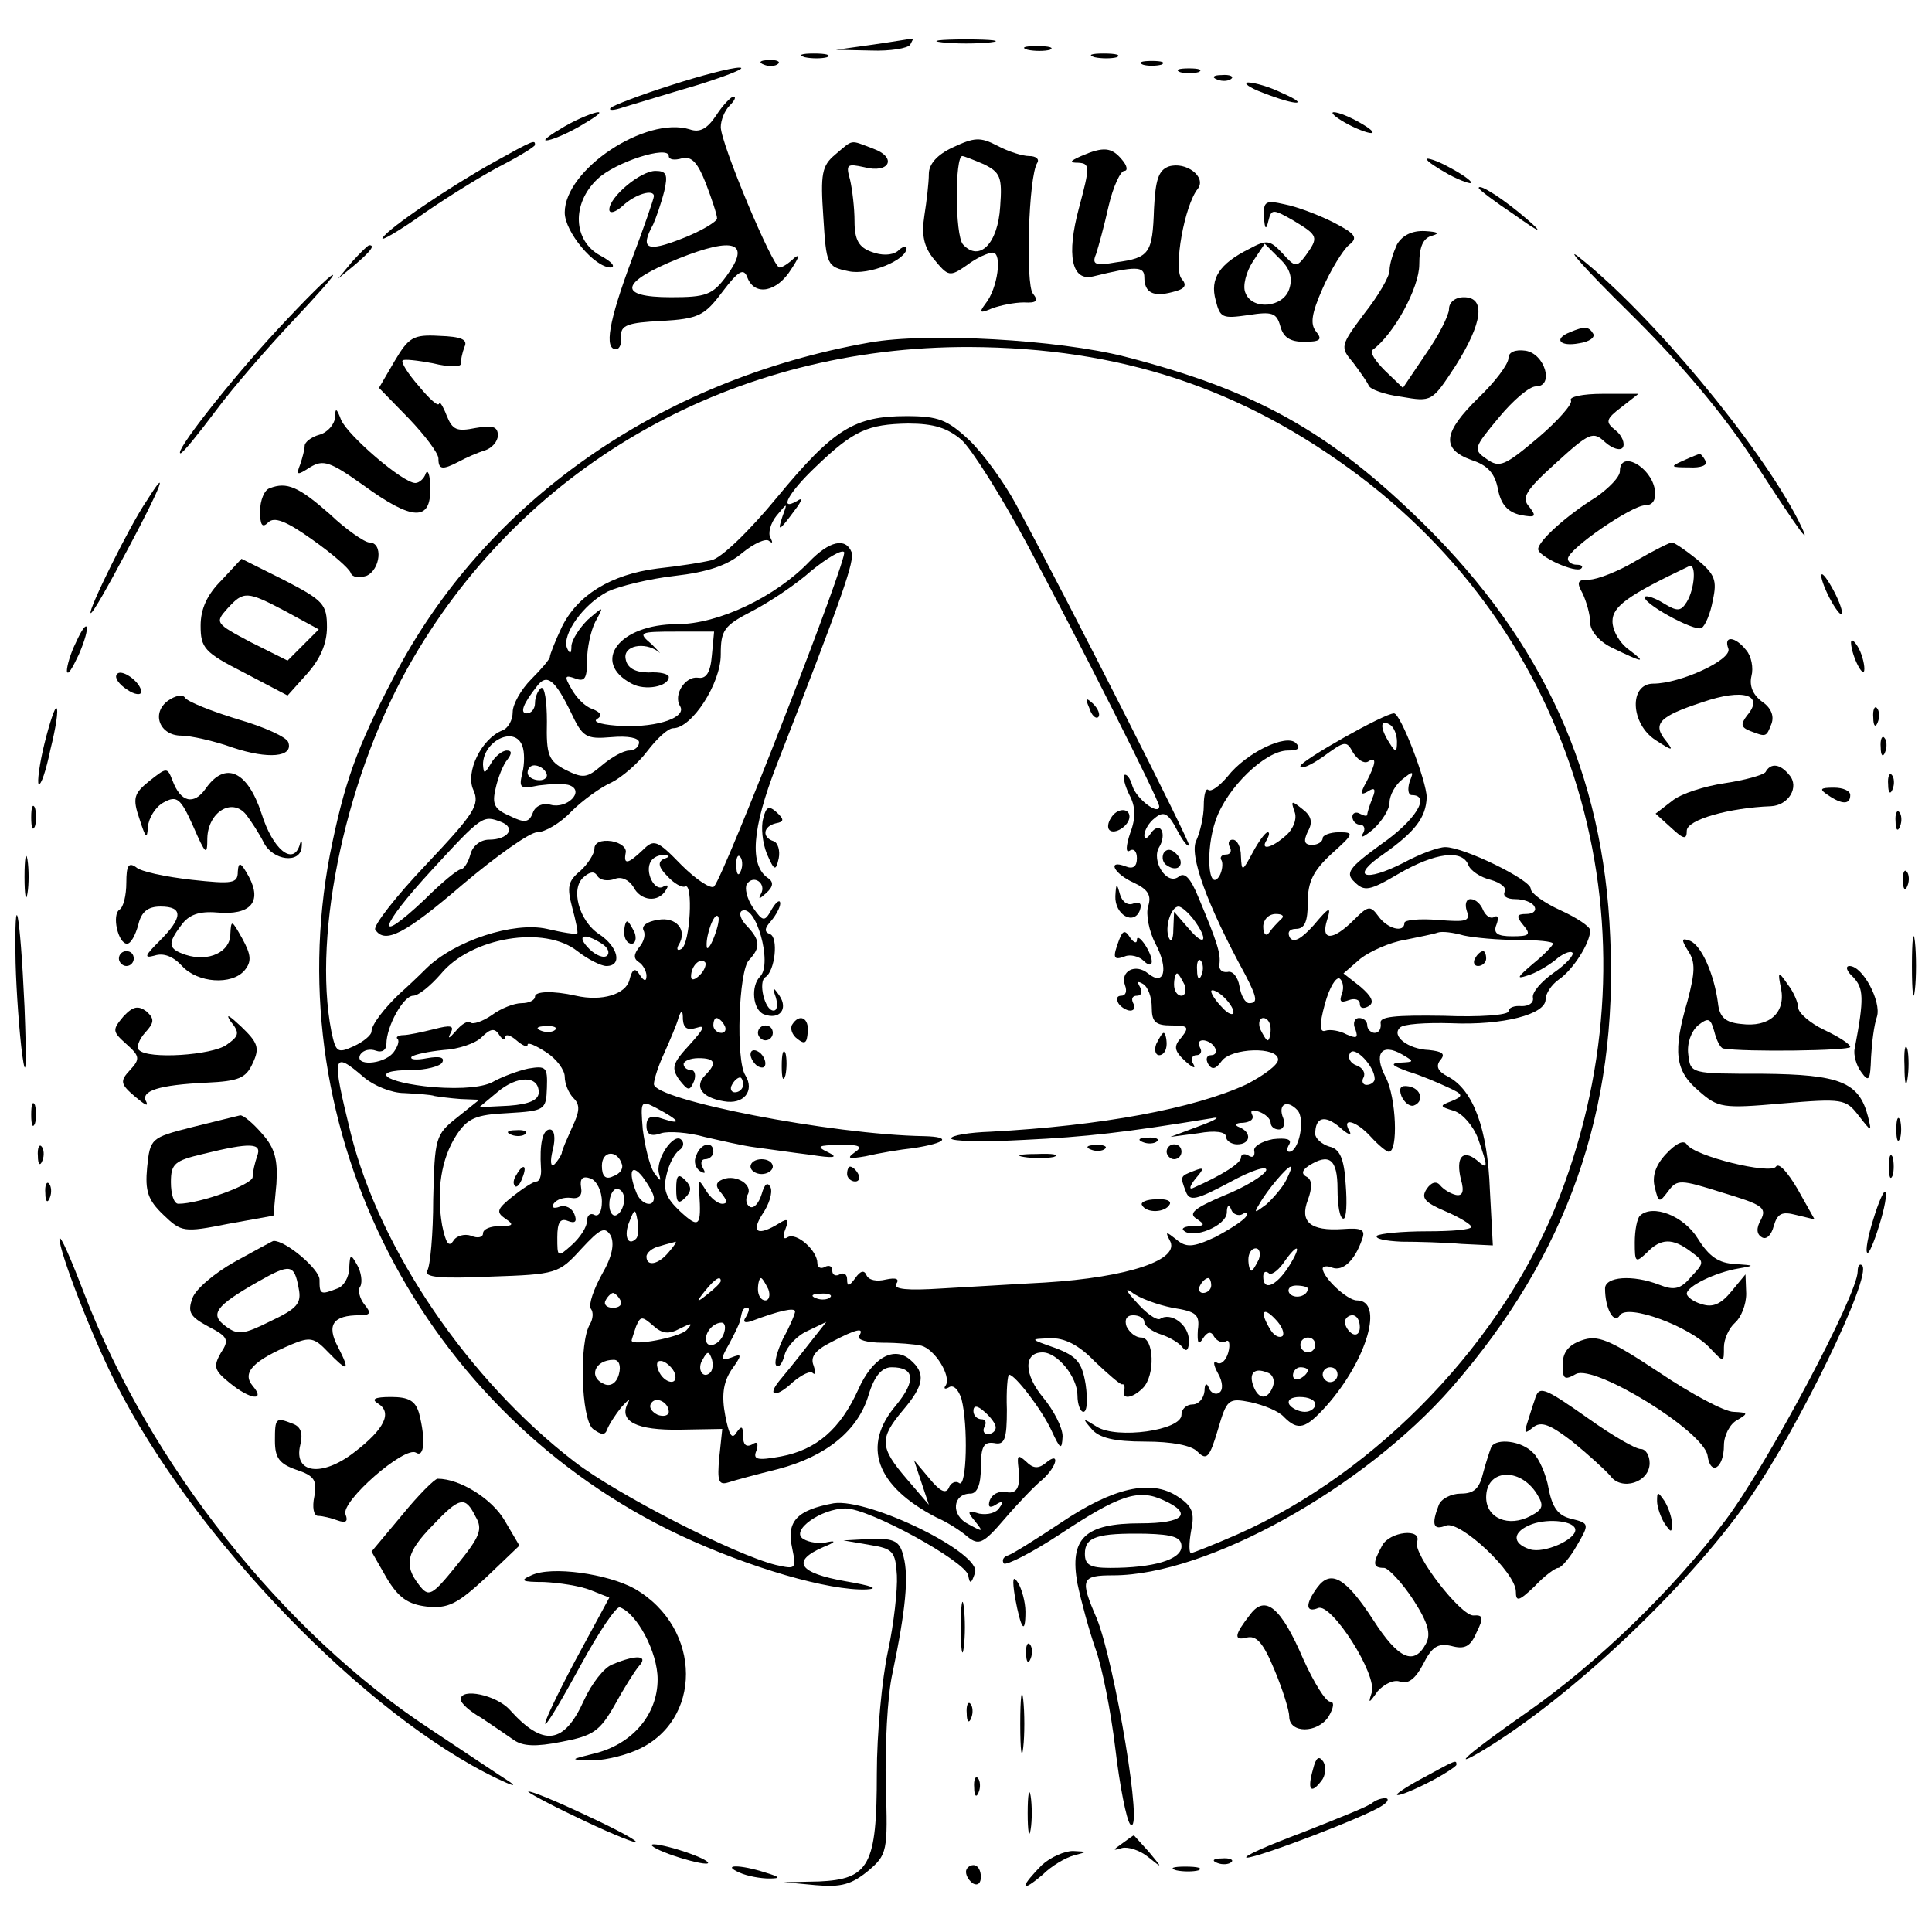 <?xml version="1.0" standalone="no"?>
<!DOCTYPE svg PUBLIC "-//W3C//DTD SVG 20010904//EN"
 "http://www.w3.org/TR/2001/REC-SVG-20010904/DTD/svg10.dtd">
<svg version="1.0" xmlns="http://www.w3.org/2000/svg"
 width="260pt" height="260pt" viewBox="0 0 260 260"
 preserveAspectRatio="xMidYMid meet">
<g transform="translate(0,260) scale(0.1,-0.1)"
fill="#000000" stroke="none">
<path d="M1175 2540 l-50 -7 47 -1 c26 -1 50 3 53 8 3 6 5 9 3 8 -2 0 -25 -4
-53 -8z"/>
<path d="M1268 2543 c17 -2 47 -2 65 0 17 2 3 4 -33 4 -36 0 -50 -2 -32 -4z"/>
<path d="M1383 2533 c9 -2 23 -2 30 0 6 3 -1 5 -18 5 -16 0 -22 -2 -12 -5z"/>
<path d="M1083 2523 c9 -2 23 -2 30 0 6 3 -1 5 -18 5 -16 0 -22 -2 -12 -5z"/>
<path d="M1473 2523 c9 -2 23 -2 30 0 6 3 -1 5 -18 5 -16 0 -22 -2 -12 -5z"/>
<path d="M1028 2513 c7 -3 16 -2 19 1 4 3 -2 6 -13 5 -11 0 -14 -3 -6 -6z"/>
<path d="M1538 2513 c6 -2 18 -2 25 0 6 3 1 5 -13 5 -14 0 -19 -2 -12 -5z"/>
<path d="M902 2485 c-41 -13 -77 -27 -80 -30 -4 -4 4 -4 18 1 14 4 59 18 100
30 41 13 66 23 55 23 -11 0 -53 -11 -93 -24z"/>
<path d="M1588 2503 c6 -2 18 -2 25 0 6 3 1 5 -13 5 -14 0 -19 -2 -12 -5z"/>
<path d="M1638 2493 c7 -3 16 -2 19 1 4 3 -2 6 -13 5 -11 0 -14 -3 -6 -6z"/>
<path d="M1700 2475 c46 -18 64 -17 25 0 -16 8 -37 14 -45 14 -8 0 1 -7 20
-14z"/>
<path d="M964 2445 c-12 -18 -22 -24 -36 -19 -59 18 -168 -54 -168 -112 0 -26
40 -74 62 -74 7 1 1 8 -14 16 -37 20 -39 70 -4 103 24 23 96 46 96 31 0 -5 8
-6 18 -3 13 3 21 -6 32 -34 8 -21 15 -42 15 -47 0 -4 -21 -17 -47 -27 -48 -19
-57 -14 -39 19 4 9 11 29 15 45 5 22 3 27 -12 27 -20 0 -62 -35 -62 -52 0 -6
8 -4 18 5 17 16 42 23 42 13 0 -3 -13 -41 -30 -86 -31 -83 -37 -120 -21 -120
5 0 8 8 7 18 -1 14 9 18 54 20 50 3 58 7 82 39 22 29 29 33 34 19 10 -25 40
-19 59 12 10 15 12 21 4 15 -7 -7 -16 -13 -20 -13 -9 0 -79 167 -79 189 0 9 5
22 12 29 7 7 9 12 5 12 -3 0 -14 -11 -23 -25z m14 -216 c-19 -26 -28 -29 -75
-29 -73 0 -69 20 10 52 75 30 98 22 65 -23z"/>
<path d="M760 2430 c-19 -11 -30 -19 -25 -19 6 0 26 8 45 19 19 11 31 19 25
19 -5 0 -26 -8 -45 -19z"/>
<path d="M1810 2435 c14 -8 30 -14 35 -14 6 0 -1 6 -15 14 -14 8 -29 14 -35
14 -5 0 1 -6 15 -14z"/>
<path d="M1283 2402 c-22 -10 -33 -23 -33 -36 0 -12 -3 -37 -6 -56 -4 -26 -1
-42 13 -59 19 -23 21 -24 44 -8 13 10 29 17 35 17 13 0 7 -48 -10 -69 -9 -12
-7 -13 9 -6 11 4 30 8 43 8 17 -1 20 2 12 12 -10 12 -6 158 6 176 3 5 -2 9
-11 9 -9 0 -28 6 -43 14 -23 12 -31 11 -59 -2z m41 -23 c22 -11 25 -17 22 -57
-3 -50 -28 -75 -50 -51 -11 12 -11 119 -1 119 2 0 15 -5 29 -11z"/>
<path d="M665 2382 c-61 -34 -142 -89 -150 -102 -4 -6 22 9 57 34 35 24 82 53
106 65 23 12 42 24 42 26 0 7 -1 7 -55 -23z"/>
<path d="M1124 2392 c-18 -15 -20 -26 -16 -84 4 -65 5 -67 34 -73 27 -6 78 15
78 31 0 4 -6 2 -12 -4 -8 -6 -22 -6 -35 -1 -17 6 -23 16 -23 41 0 18 -3 43 -6
56 -6 21 -4 22 19 17 34 -9 45 13 12 25 -32 12 -26 13 -51 -8z"/>
<path d="M1455 2390 c-16 -7 -16 -9 -4 -9 16 -1 16 -5 1 -61 -17 -63 -10 -99
19 -92 57 14 69 14 69 -1 0 -21 12 -27 38 -20 17 4 20 9 12 18 -11 14 4 99 22
121 12 16 -16 37 -39 30 -14 -5 -18 -18 -20 -57 -2 -60 -6 -66 -51 -72 -28 -5
-33 -3 -27 11 3 9 11 38 17 65 6 26 16 47 21 47 5 0 4 7 -3 15 -14 17 -25 18
-55 5z"/>
<path d="M1920 2386 c0 -3 14 -12 30 -21 17 -9 30 -13 30 -11 0 3 -13 12 -30
21 -16 9 -30 13 -30 11z"/>
<path d="M1990 2347 c0 -2 21 -18 48 -36 35 -25 40 -26 17 -6 -30 26 -65 49
-65 42z"/>
<path d="M1701 2308 c1 -17 3 -18 6 -5 4 16 6 16 34 0 33 -20 34 -22 16 -47
-12 -16 -14 -16 -31 3 -17 18 -21 19 -45 6 -40 -20 -53 -40 -45 -69 6 -24 9
-25 44 -20 32 5 38 3 43 -15 4 -15 13 -21 32 -21 22 0 25 3 16 14 -8 10 -6 24
9 58 11 25 27 51 35 58 13 10 10 15 -21 31 -20 10 -49 21 -65 24 -26 6 -29 4
-28 -17z m34 -97 c-8 -25 -50 -29 -59 -5 -4 9 1 28 10 42 l16 24 20 -20 c14
-13 18 -26 13 -41z"/>
<path d="M1880 2271 c-5 -11 -10 -26 -10 -35 0 -8 -15 -34 -34 -58 -32 -43
-33 -45 -15 -66 9 -12 19 -26 21 -31 2 -5 21 -12 44 -15 41 -7 41 -7 73 42 36
57 41 92 11 92 -12 0 -20 -7 -20 -16 0 -8 -14 -36 -31 -60 l-31 -46 -24 23
c-13 13 -21 25 -17 28 29 21 63 84 63 115 0 24 5 36 18 39 10 3 7 5 -10 6 -18
1 -31 -6 -38 -18z"/>
<path d="M2192 2180 c69 -68 128 -138 168 -200 65 -100 81 -122 60 -80 -53
103 -199 278 -294 353 -22 18 7 -15 66 -73z"/>
<path d="M474 2248 l-19 -23 23 19 c21 18 27 26 19 26 -2 0 -12 -10 -23 -22z"/>
<path d="M373 2156 c-63 -68 -140 -166 -130 -166 3 0 24 26 48 58 23 31 70 85
103 120 32 34 57 62 54 62 -4 0 -37 -33 -75 -74z"/>
<path d="M2113 2153 c-23 -9 -14 -20 12 -15 14 2 22 8 19 13 -6 10 -12 10 -31
2z"/>
<path d="M531 2114 l-21 -36 40 -41 c22 -23 40 -47 40 -54 0 -15 5 -16 28 -4
9 5 25 12 35 15 9 3 17 12 17 20 0 12 -7 14 -30 10 -25 -5 -31 -3 -39 17 -5
13 -10 20 -10 16 -1 -5 -13 6 -27 23 -15 17 -25 33 -22 35 2 2 20 0 41 -4 20
-5 37 -5 37 -1 0 5 2 15 5 23 5 10 -4 14 -34 15 -35 2 -41 -2 -60 -34z"/>
<path d="M1170 2139 c-283 -50 -518 -215 -640 -450 -51 -97 -67 -144 -86 -239
-71 -372 125 -753 471 -916 94 -44 201 -75 251 -73 18 1 7 5 -28 11 -63 11
-74 27 -30 46 15 6 18 9 7 7 -11 -3 -26 -1 -34 4 -18 11 24 41 57 41 32 0 161
-71 165 -90 2 -12 4 -12 9 3 11 26 -142 101 -190 94 -49 -9 -64 -24 -56 -60 6
-29 5 -29 -22 -23 -56 14 -214 95 -271 139 -142 109 -262 285 -301 442 -26
106 -25 112 18 75 13 -11 37 -21 54 -21 17 -1 36 -2 41 -4 6 -1 21 -3 35 -4
l25 -1 -30 -24 c-29 -23 -30 -27 -32 -110 0 -46 -4 -90 -8 -96 -5 -9 18 -11
85 -8 89 3 92 4 122 37 26 28 32 31 40 18 5 -11 2 -28 -12 -52 -11 -20 -18
-40 -15 -46 4 -5 3 -14 -1 -21 -15 -24 -12 -128 4 -141 11 -8 16 -9 19 -1 2 6
11 20 19 30 9 10 13 13 9 6 -13 -25 12 -37 70 -36 l57 1 -4 -38 c-3 -32 -1
-38 12 -34 9 3 39 11 67 18 65 17 108 52 122 100 8 26 18 37 31 37 31 0 33
-18 6 -51 -47 -55 -27 -109 54 -151 14 -6 33 -18 42 -26 15 -12 21 -10 50 24
18 21 41 45 51 53 20 18 24 39 4 22 -10 -8 -17 -7 -26 2 -10 9 -12 9 -11 -3 4
-30 0 -41 -16 -38 -10 2 -19 -3 -22 -11 -3 -9 0 -11 8 -6 9 6 11 4 5 -4 -4 -7
-16 -10 -27 -8 -16 5 -17 3 -6 -10 12 -15 11 -15 -9 -4 -24 12 -21 41 3 41 9
0 14 12 14 35 0 29 4 35 18 33 14 -3 17 5 17 45 -1 26 1 47 3 47 8 0 44 -47
57 -75 12 -26 14 -27 15 -8 0 12 -12 35 -26 52 -26 31 -27 61 -1 61 20 0 47
-33 47 -58 0 -12 4 -22 8 -22 5 0 6 16 3 37 -5 30 -12 38 -41 49 -34 12 -35
12 -7 13 19 1 39 -9 60 -31 18 -17 34 -31 37 -31 3 1 4 -3 3 -8 -4 -13 11 -11
25 3 17 17 15 68 -2 68 -8 0 -16 7 -20 15 -3 9 0 15 9 15 8 0 15 -4 15 -9 0
-5 10 -13 23 -17 12 -4 25 -12 29 -18 5 -6 8 -2 8 10 0 21 -24 39 -39 29 -5
-2 -19 8 -32 23 -13 14 -16 20 -6 13 10 -8 35 -17 55 -21 32 -5 37 -9 34 -30
-1 -18 1 -21 7 -11 6 9 11 10 15 2 4 -6 11 -9 16 -6 4 3 6 -4 3 -15 -3 -11
-10 -17 -15 -14 -6 4 -5 -3 1 -14 7 -12 7 -23 2 -26 -5 -4 -12 0 -14 6 -3 8
-6 6 -6 -4 -1 -10 -8 -18 -16 -18 -8 0 -15 -6 -15 -14 0 -21 -87 -33 -114 -16
-19 12 -20 12 -7 -3 10 -12 30 -17 72 -17 36 0 63 -5 71 -14 12 -12 16 -7 27
30 12 41 14 43 44 37 18 -4 38 -12 45 -20 19 -19 29 -16 57 15 55 62 78 142
41 142 -13 0 -46 31 -46 43 0 3 6 4 13 1 14 -5 30 9 40 38 5 13 0 16 -26 14
-44 -3 -58 10 -47 39 6 16 6 27 -1 31 -8 4 -7 9 2 15 28 18 39 9 39 -31 0 -22
3 -40 8 -40 4 0 5 21 3 46 -2 35 -8 48 -22 51 -10 3 -19 11 -19 17 0 23 13 26
33 9 11 -10 17 -12 13 -5 -11 19 9 14 29 -8 10 -11 21 -20 24 -20 13 0 10 73
-4 100 -17 32 -6 47 22 31 17 -10 16 -10 -2 -11 -15 -1 -12 -4 10 -12 17 -5
40 -15 53 -21 22 -10 22 -12 5 -19 -16 -6 -16 -7 4 -13 12 -4 26 -21 32 -37
14 -40 14 -43 -2 -29 -19 15 -28 3 -21 -26 5 -17 2 -23 -7 -21 -8 2 -17 8 -21
13 -5 6 -12 4 -18 -5 -8 -12 -3 -18 25 -30 19 -8 35 -18 35 -21 0 -4 -27 -6
-60 -6 -33 0 -63 -3 -67 -6 -3 -4 11 -7 33 -8 21 0 58 -1 81 -3 l42 -2 -4 75
c-3 81 -22 134 -56 152 -14 7 -17 14 -11 22 8 9 3 12 -15 14 -28 1 -51 19 -39
30 4 5 35 7 69 6 70 -3 127 12 127 32 0 8 8 20 18 27 19 13 42 49 42 66 0 5
-18 17 -40 27 -22 10 -40 23 -40 29 0 12 -90 56 -115 56 -9 0 -34 -9 -56 -21
-53 -27 -72 -19 -28 11 44 31 58 50 59 77 0 21 -35 113 -44 113 -13 0 -126
-64 -126 -71 0 -5 14 1 31 13 29 21 31 22 40 5 6 -9 14 -15 20 -12 12 8 11 -2
-2 -27 -9 -16 -8 -19 2 -13 9 6 11 3 6 -9 -4 -10 -7 -20 -7 -22 0 -3 -4 -2
-10 1 -5 3 -10 1 -10 -4 0 -6 5 -11 11 -11 5 0 7 -6 3 -12 -4 -7 2 -4 14 6 12
11 22 27 22 36 0 10 8 24 17 31 15 12 16 12 10 -3 -3 -10 -2 -18 3 -18 26 0 5
-34 -41 -66 -44 -32 -49 -39 -36 -51 13 -13 20 -12 59 11 50 29 86 33 94 12 3
-8 17 -17 30 -20 14 -4 22 -11 19 -16 -3 -6 3 -10 14 -10 11 0 23 -4 26 -10 3
-5 -1 -10 -11 -10 -13 0 -14 -3 -4 -15 11 -13 8 -15 -15 -15 -20 0 -26 4 -21
16 3 8 2 13 -3 10 -5 -3 -11 1 -15 9 -3 8 -10 15 -17 15 -6 0 -8 -7 -5 -16 5
-14 -1 -15 -39 -12 -25 2 -45 0 -45 -4 0 -14 -23 -8 -35 9 -11 15 -14 14 -33
-5 -29 -29 -45 -28 -36 0 6 19 3 18 -18 -7 -17 -19 -27 -24 -32 -17 -4 7 -1
12 8 12 12 0 16 10 16 36 0 27 7 42 32 65 30 27 31 29 10 29 -12 0 -22 -4 -22
-8 0 -5 -7 -9 -14 -9 -11 0 -12 5 -6 18 7 12 5 21 -7 30 -15 12 -16 12 -11 -3
4 -9 -1 -23 -11 -32 -20 -18 -36 -21 -26 -6 3 6 4 10 1 10 -3 0 -12 -12 -20
-27 -14 -26 -15 -27 -16 -5 0 12 -5 22 -11 22 -5 0 -7 -4 -4 -10 3 -5 1 -10
-5 -10 -6 0 -9 -4 -6 -8 2 -4 1 -14 -3 -21 -15 -23 -19 35 -5 75 15 44 67 94
97 94 14 0 18 3 11 10 -13 13 -67 -13 -92 -45 -11 -13 -22 -21 -26 -18 -3 3
-6 -6 -6 -21 0 -15 -5 -36 -10 -47 -10 -19 14 -86 66 -181 16 -31 17 -38 5
-38 -5 0 -11 10 -13 23 -2 12 -9 21 -16 19 -7 -1 -12 3 -11 10 2 14 -2 28 -28
90 -11 27 -19 35 -27 28 -16 -12 -37 22 -26 40 5 8 6 18 3 23 -3 5 -9 3 -14
-4 -5 -8 -9 -9 -9 -3 0 6 6 17 14 23 12 10 18 7 30 -16 8 -15 15 -24 16 -20 0
7 -155 314 -232 457 -16 30 -45 70 -64 88 -29 27 -41 32 -84 32 -70 0 -98 -17
-174 -109 -37 -45 -76 -83 -89 -85 -12 -3 -44 -8 -72 -11 -63 -8 -108 -36
-129 -79 -9 -19 -16 -37 -16 -40 0 -3 -11 -16 -25 -30 -14 -14 -25 -34 -25
-44 0 -11 -6 -22 -14 -25 -28 -11 -50 -56 -39 -80 9 -20 2 -31 -63 -100 -41
-43 -72 -83 -69 -88 13 -20 40 -6 118 61 45 38 90 70 100 70 10 0 31 12 46 28
15 15 40 33 54 39 14 7 36 26 48 42 13 17 28 31 35 31 25 0 64 60 64 99 0 33
4 39 43 59 23 12 59 36 79 54 21 17 41 29 44 25 6 -6 -161 -435 -175 -450 -4
-4 -24 9 -44 29 -33 34 -37 35 -52 20 -20 -19 -26 -20 -23 -4 2 7 -7 14 -19
16 -14 2 -23 -2 -23 -10 0 -7 -9 -21 -19 -30 -17 -14 -18 -22 -11 -49 5 -18 8
-34 7 -35 -1 -2 -20 1 -41 6 -45 10 -124 -16 -162 -53 -12 -12 -28 -27 -36
-34 -21 -20 -38 -42 -38 -51 0 -5 -11 -14 -24 -20 -22 -10 -24 -8 -30 20 -26
133 21 350 110 502 154 264 433 420 749 419 202 -1 367 -55 525 -174 298 -225
406 -614 269 -969 -74 -193 -244 -371 -434 -455 -32 -14 -60 -25 -62 -25 -3 0
-3 13 0 30 5 24 2 33 -18 46 -36 24 -87 12 -157 -35 -33 -22 -65 -42 -71 -44
-7 -2 -9 -7 -6 -11 3 -3 37 14 75 39 80 53 106 62 140 46 40 -18 27 -31 -31
-31 -75 0 -96 -20 -85 -81 5 -24 16 -64 24 -87 9 -24 21 -85 27 -135 6 -51 15
-96 20 -102 19 -19 -21 218 -45 277 -23 53 -21 58 22 58 126 0 337 117 456
253 155 178 224 373 213 606 -9 219 -90 397 -251 556 -126 124 -227 180 -402
225 -90 23 -266 33 -344 19z m124 -131 c14 -13 53 -75 87 -138 69 -129 179
-347 179 -355 0 -13 -30 9 -36 27 -3 11 -8 17 -11 15 -2 -3 1 -15 7 -27 8 -15
9 -30 1 -51 -6 -18 -6 -27 -1 -24 6 4 10 -1 10 -10 0 -11 -5 -15 -15 -11 -26
10 -16 -10 11 -22 19 -9 24 -17 19 -32 -3 -10 1 -33 10 -50 18 -34 12 -58 -10
-40 -17 14 -38 3 -31 -16 3 -8 1 -14 -5 -14 -6 0 -7 -4 -4 -10 3 -5 11 -10 16
-10 6 0 7 5 4 10 -3 6 -1 10 5 10 6 0 8 5 4 12 -4 7 -3 8 4 4 7 -4 12 -18 12
-32 0 -19 5 -24 26 -24 23 0 25 -2 14 -16 -11 -12 -10 -18 5 -32 10 -9 15 -11
11 -4 -4 6 -2 12 4 12 6 0 8 5 5 10 -3 6 -2 10 4 10 5 0 13 -4 16 -10 3 -5 1
-10 -5 -10 -6 0 -8 -5 -4 -12 5 -8 10 -7 18 4 13 18 76 20 76 2 0 -7 -19 -21
-42 -33 -71 -33 -196 -56 -345 -64 -29 -1 -53 -5 -53 -9 0 -4 44 -5 98 -2 84
4 136 10 252 29 14 3 7 -2 -15 -10 l-40 -15 38 5 c22 4 37 2 37 -5 0 -5 7 -10
15 -10 18 0 20 16 3 23 -8 3 -5 6 5 6 10 1 15 5 12 11 -3 6 1 7 9 4 9 -3 16
-10 16 -15 0 -5 5 -9 11 -9 6 0 9 7 6 15 -8 19 5 26 19 11 11 -12 2 -56 -11
-56 -4 0 -3 5 0 10 4 7 -4 9 -22 7 -15 -3 -27 -10 -25 -16 1 -7 -2 -10 -8 -6
-5 3 -10 2 -10 -3 0 -7 -24 -23 -65 -41 -5 -2 -4 3 4 13 12 14 12 16 -3 10
-18 -7 -18 -7 -10 -28 5 -13 14 -11 59 13 29 16 51 23 49 16 -3 -7 -29 -23
-57 -34 -40 -17 -48 -24 -37 -31 12 -8 12 -10 -4 -10 -11 0 -17 -3 -13 -6 12
-12 57 6 58 24 0 10 3 12 6 4 2 -6 10 -9 15 -6 6 4 8 2 5 -3 -4 -6 -23 -18
-42 -28 -30 -14 -39 -14 -52 -3 -14 11 -15 11 -9 -1 16 -26 -55 -50 -168 -57
-39 -2 -101 -6 -139 -8 -46 -3 -65 -1 -61 6 5 7 0 9 -14 6 -12 -3 -23 -1 -26
6 -3 7 -8 6 -15 -4 -8 -11 -11 -12 -11 -2 0 7 -4 10 -10 7 -5 -3 -10 -1 -10 5
0 6 -4 8 -10 5 -5 -3 -10 -1 -10 5 0 17 -28 42 -40 35 -6 -4 -7 1 -3 11 5 13
3 15 -8 8 -29 -18 -39 -13 -23 12 9 13 14 29 11 36 -4 8 -8 5 -12 -9 -4 -13
-11 -20 -16 -17 -5 3 -6 10 -3 16 8 13 -15 28 -33 21 -10 -4 -11 -9 -2 -19 8
-10 8 -14 1 -14 -6 0 -16 8 -22 18 -10 16 -10 15 -9 -3 3 -46 0 -49 -26 -25
-19 18 -23 29 -18 49 3 14 11 29 17 33 6 4 7 10 3 14 -10 11 -36 -27 -30 -46
3 -11 2 -10 -7 2 -6 10 -12 35 -15 58 -3 38 -3 40 18 29 32 -17 35 -23 10 -15
-17 6 -23 3 -23 -9 0 -12 6 -15 20 -10 10 3 37 1 58 -5 22 -5 52 -12 68 -14
16 -2 49 -7 74 -10 32 -5 39 -4 25 3 -17 8 -15 10 15 10 27 1 32 -2 20 -10
-11 -8 -8 -9 15 -5 17 4 46 9 65 11 44 7 51 15 14 16 -125 2 -364 49 -364 70
0 6 6 25 14 42 8 18 17 39 19 47 4 12 6 11 6 -2 1 -12 6 -15 19 -11 12 4 9 -2
-10 -23 -23 -25 -25 -31 -14 -47 12 -15 14 -16 20 -2 3 8 1 15 -4 15 -6 0 -10
4 -10 8 0 4 9 8 20 8 23 0 25 -7 9 -23 -15 -15 -5 -30 25 -35 27 -5 42 14 29
35 -13 20 -9 141 5 155 16 17 15 27 -3 46 -8 8 -11 17 -7 20 19 11 42 -71 25
-88 -13 -13 -10 -45 5 -51 21 -8 33 7 21 25 -9 13 -10 12 -5 -2 3 -10 2 -18
-3 -18 -12 0 -21 39 -11 45 13 8 18 54 6 58 -8 3 -7 8 2 18 6 7 12 18 12 23 0
6 -5 3 -11 -7 -10 -18 -12 -18 -26 2 -8 12 -11 26 -8 31 9 14 27 1 19 -13 -4
-8 -2 -7 7 1 10 9 10 15 3 20 -26 17 -22 67 11 152 91 233 105 275 101 287 -8
20 -30 15 -57 -13 -45 -47 -122 -84 -178 -84 -78 0 -116 -51 -61 -80 18 -10
50 -4 50 9 0 4 -12 7 -27 6 -18 0 -29 6 -31 18 -4 18 25 24 44 10 5 -5 1 0 -9
10 -19 16 -17 17 33 17 l51 0 -3 -32 c-2 -24 -8 -32 -19 -30 -17 2 -33 -23
-24 -38 10 -15 -29 -29 -77 -27 -25 1 -41 5 -35 9 8 5 6 9 -6 14 -10 3 -22 16
-28 27 -10 17 -9 19 5 14 13 -5 16 0 16 24 0 17 5 40 11 52 12 22 12 22 -10 3
-11 -11 -21 -26 -22 -35 0 -11 -2 -12 -6 -3 -7 18 22 59 55 76 15 7 55 17 90
21 44 5 71 14 91 31 16 13 32 20 36 16 5 -4 5 -2 2 4 -4 6 0 20 8 30 15 18 15
18 8 -1 -7 -21 -5 -21 17 9 10 13 10 17 3 12 -26 -15 -12 11 25 46 51 49 70
57 124 58 35 0 53 -6 72 -22z m-526 -366 c16 -34 20 -37 55 -34 22 2 37 -1 37
-7 0 -6 -6 -11 -13 -11 -8 0 -24 -9 -37 -20 -20 -17 -25 -18 -49 -6 -23 12
-26 20 -25 65 0 27 -3 48 -8 45 -4 -3 -8 -12 -8 -20 0 -8 -5 -14 -11 -14 -10
0 -5 13 14 37 13 17 24 8 45 -35z m1112 -40 c0 -15 -2 -15 -10 -2 -13 20 -13
33 0 25 6 -3 10 -14 10 -23z m-1177 -6 c3 -8 3 -24 0 -36 -5 -21 -3 -22 22
-17 16 2 35 3 42 0 20 -8 -4 -32 -26 -26 -11 3 -21 -2 -24 -11 -5 -13 -11 -14
-31 -4 -21 9 -24 16 -19 37 3 14 10 32 16 39 6 8 6 12 -1 12 -6 0 -16 -8 -21
-17 -9 -15 -10 -15 -11 -2 0 32 43 53 53 25z m32 -36 c3 -5 -1 -10 -9 -10 -9
0 -16 5 -16 10 0 6 4 10 9 10 6 0 13 -4 16 -10z m-61 -66 c21 -8 10 -24 -16
-24 -11 0 -22 -8 -25 -20 -3 -11 -9 -20 -13 -20 -4 0 -26 -18 -49 -41 -68 -64
-61 -37 10 40 68 74 69 74 93 65z m219 -50 c-8 -4 -7 -11 5 -23 9 -10 20 -16
24 -14 11 6 7 -77 -5 -84 -5 -3 -7 -1 -4 5 13 20 -3 39 -28 34 -14 -2 -22 -8
-19 -14 3 -5 1 -15 -6 -23 -7 -9 -8 -15 0 -20 5 -3 10 -12 10 -18 0 -8 -3 -8
-9 1 -6 10 -10 9 -14 -7 -5 -19 -37 -29 -72 -21 -31 7 -55 6 -55 -1 0 -5 -8
-9 -18 -9 -10 0 -28 -7 -40 -16 -13 -9 -26 -13 -29 -10 -3 3 -12 -2 -20 -12
-8 -9 -11 -11 -7 -3 6 11 1 12 -22 6 -16 -4 -35 -8 -41 -8 -7 0 -11 -3 -8 -5
3 -3 0 -11 -6 -19 -14 -16 -53 -18 -44 -2 4 6 13 8 21 5 8 -3 14 1 14 9 0 24
23 65 36 65 7 0 23 13 37 29 41 50 140 66 184 31 14 -11 32 -20 39 -20 22 0
16 26 -10 43 -27 18 -39 62 -20 77 8 7 14 8 18 1 4 -6 14 -7 23 -4 9 4 19 -1
25 -10 10 -20 34 -22 44 -5 4 6 3 8 -3 5 -12 -8 -26 20 -17 34 3 5 11 9 17 8
9 0 9 -2 0 -5z m104 -16 c-3 -8 -6 -5 -6 6 -1 11 2 17 5 13 3 -3 4 -12 1 -19z
m609 -65 c21 -28 16 -39 -6 -13 l-20 23 -1 -24 c0 -13 -3 -18 -6 -11 -6 14 3
42 13 42 4 0 13 -8 20 -17z m-645 -24 c-5 -13 -10 -19 -10 -12 -1 15 10 45 15
40 3 -2 0 -15 -5 -28z m763 24 c-5 -5 -12 -12 -16 -18 -4 -6 -8 -2 -8 8 0 9 7
17 17 17 9 0 12 -3 7 -7z m319 -28 c26 0 47 -2 47 -5 0 -2 -12 -15 -27 -27
-21 -18 -23 -21 -8 -16 11 3 28 13 38 21 9 8 20 13 23 10 3 -3 -9 -16 -25 -27
-17 -12 -30 -27 -28 -34 1 -7 -6 -11 -15 -11 -10 1 -18 -2 -18 -7 0 -5 -39 -8
-87 -6 -66 1 -87 -1 -85 -10 1 -7 -2 -13 -8 -13 -5 0 -10 5 -10 10 0 6 -5 10
-11 10 -6 0 -9 -7 -5 -15 4 -12 2 -13 -12 -7 -9 5 -22 7 -28 5 -8 -3 -9 7 -1
36 6 22 15 37 20 34 4 -3 6 -12 3 -20 -4 -11 -2 -13 9 -9 8 3 15 1 15 -5 0 -6
5 -7 12 -3 8 5 4 13 -11 26 l-23 18 23 20 c13 10 40 22 59 25 19 4 40 8 45 10
6 2 21 0 35 -4 14 -3 46 -6 73 -6z m-1233 -5 c8 -5 11 -12 7 -16 -4 -4 -15 0
-24 9 -18 18 -8 23 17 7z m132 -42 c-7 -7 -12 -8 -12 -2 0 14 12 26 19 19 2
-3 -1 -11 -7 -17z m675 0 c-3 -8 -6 -5 -6 6 -1 11 2 17 5 13 3 -3 4 -12 1 -19z
m-23 -13 c3 -8 1 -15 -4 -15 -6 0 -10 7 -10 15 0 8 2 15 4 15 2 0 6 -7 10 -15z
m66 -37 c0 -5 -7 -3 -15 6 -8 8 -15 18 -15 22 0 3 7 1 15 -6 8 -7 15 -17 15
-22z m-685 -18 c3 -5 1 -10 -4 -10 -6 0 -11 5 -11 10 0 6 2 10 4 10 3 0 8 -4
11 -10z m735 -5 c0 -8 -2 -15 -4 -15 -2 0 -6 7 -10 15 -3 8 -1 15 4 15 6 0 10
-7 10 -15z m-1030 -11 c0 5 7 3 15 -4 8 -7 15 -10 15 -6 0 4 11 -1 25 -10 14
-9 25 -24 25 -33 0 -9 5 -22 12 -29 9 -9 8 -18 -2 -39 -7 -16 -14 -31 -14 -35
-1 -3 -5 -10 -10 -15 -5 -4 -6 4 -2 20 4 16 2 27 -4 27 -10 0 -14 -20 -12 -52
1 -10 -2 -18 -6 -18 -4 0 -18 -9 -32 -20 -21 -17 -23 -21 -10 -30 12 -8 11
-10 -7 -10 -13 0 -23 -4 -23 -10 0 -5 -7 -7 -16 -3 -9 3 -20 0 -24 -7 -6 -9
-10 -3 -15 21 -8 47 -1 90 19 121 15 23 26 28 69 30 50 3 52 4 53 34 1 28 -1
30 -25 26 -14 -3 -35 -11 -46 -17 -13 -8 -42 -11 -82 -8 -66 6 -88 23 -29 23
19 0 38 5 41 10 4 7 -3 9 -20 6 -15 -3 -24 -2 -21 2 4 3 23 7 43 9 20 1 43 9
51 17 12 12 18 13 24 3 4 -6 8 -8 8 -3z m67 10 c-3 -3 -12 -4 -19 -1 -8 3 -5
6 6 6 11 1 17 -2 13 -5z m1103 -66 c0 -4 -5 -8 -11 -8 -5 0 -7 5 -4 10 3 6 -1
13 -9 16 -9 3 -13 11 -9 17 6 10 33 -18 33 -35z m-1125 -18 c0 -10 -12 -16
-40 -18 l-40 -2 24 20 c27 23 56 23 56 0z m275 10 c0 -5 -5 -10 -11 -10 -5 0
-7 5 -4 10 3 6 8 10 11 10 2 0 4 -4 4 -10z m-163 -107 c2 -6 -3 -13 -12 -16
-10 -5 -15 0 -15 14 0 21 21 22 27 2z m43 -45 c0 -14 -18 -9 -24 8 -11 28 -6
39 9 20 8 -11 15 -23 15 -28z m851 24 c-5 -10 -18 -25 -27 -33 -16 -12 -17
-12 -9 1 10 18 37 50 42 50 2 0 -1 -8 -6 -18z m-921 -29 c0 -13 -4 -21 -10
-18 -5 3 -10 0 -10 -8 0 -8 -9 -22 -20 -32 -20 -18 -20 -17 -20 10 0 20 4 26
14 22 10 -4 13 -1 9 9 -3 8 -12 13 -20 10 -8 -3 -11 -1 -8 4 4 6 14 9 23 8 11
-2 16 3 14 14 -2 12 2 16 13 12 8 -3 15 -17 15 -31z m30 3 c0 -8 -4 -18 -10
-21 -5 -3 -10 3 -10 14 0 12 5 21 10 21 6 0 10 -6 10 -14z m16 -53 c-11 -11
-17 4 -9 23 7 18 8 18 11 1 2 -10 1 -21 -2 -24z m44 -18 c-14 -17 -30 -20 -30
-6 0 5 8 12 18 14 9 3 19 5 21 6 2 0 -2 -6 -9 -14z m794 -10 c-4 -8 -8 -15
-10 -15 -2 0 -4 7 -4 15 0 8 4 15 10 15 5 0 7 -7 4 -15z m40 -10 c-17 -26 -34
-33 -34 -13 0 6 3 8 7 5 3 -4 12 2 20 13 20 29 26 25 7 -5z m-764 -19 c0 -2
-8 -10 -17 -17 -16 -13 -17 -12 -4 4 13 16 21 21 21 13z m64 -11 c3 -8 1 -15
-4 -15 -6 0 -10 7 -10 15 0 8 2 15 4 15 2 0 6 -7 10 -15z m596 5 c0 -5 -5 -10
-11 -10 -5 0 -7 5 -4 10 3 6 8 10 11 10 2 0 4 -4 4 -10z m130 -4 c0 -11 -19
-15 -25 -6 -3 5 1 10 9 10 9 0 16 -2 16 -4z m-925 -16 c3 -5 -1 -10 -10 -10
-9 0 -13 5 -10 10 3 6 8 10 10 10 2 0 7 -4 10 -10z m282 4 c-3 -3 -12 -4 -19
-1 -8 3 -5 6 6 6 11 1 17 -2 13 -5z m-113 -26 c-5 -7 -2 -9 7 -6 37 14 59 19
59 13 0 -3 -7 -20 -16 -36 -8 -17 -13 -34 -9 -37 3 -3 8 3 11 15 3 11 17 26
31 32 l25 12 -26 -33 c-14 -18 -31 -39 -37 -46 -18 -22 -4 -23 18 -2 12 10 24
16 27 12 4 -3 4 1 1 10 -5 12 2 21 24 32 34 18 45 20 37 8 -3 -5 11 -9 32 -9
20 0 44 -2 52 -4 18 -5 40 -40 33 -53 -4 -5 -1 -6 4 -3 6 4 13 -3 17 -16 9
-35 7 -119 -3 -113 -5 4 -12 0 -14 -6 -4 -9 -12 -5 -26 12 l-21 25 10 -30 10
-30 -30 35 c-36 42 -37 54 -5 92 29 34 31 50 10 68 -22 19 -51 3 -70 -40 -24
-53 -56 -81 -104 -90 -33 -6 -38 -4 -33 8 3 10 1 13 -6 8 -8 -4 -12 0 -12 11
0 14 -2 15 -9 5 -6 -10 -10 -3 -15 23 -5 26 -3 44 8 61 15 21 15 23 0 17 -14
-5 -15 -3 -3 18 7 13 14 27 15 32 3 15 4 17 10 17 3 0 2 -5 -2 -12z m722 -26
c-4 -3 -11 0 -16 8 -15 24 -11 33 6 15 9 -9 13 -19 10 -23z m-811 10 c16 8 18
8 9 -2 -10 -10 -74 -22 -74 -14 0 1 3 10 6 19 6 14 8 14 23 1 12 -11 21 -12
36 -4z m915 2 c0 -8 -4 -12 -10 -9 -5 3 -10 10 -10 16 0 5 5 9 10 9 6 0 10 -7
10 -16z m-856 -9 c-6 -16 -24 -21 -24 -7 0 11 11 22 21 22 5 0 6 -7 3 -15z
m796 -15 c0 -5 -4 -10 -10 -10 -5 0 -10 5 -10 10 0 6 5 10 10 10 6 0 10 -4 10
-10z m-814 -37 c-10 -10 -19 5 -10 18 6 11 8 11 12 0 2 -7 1 -15 -2 -18z
m-123 -2 c-3 -12 -11 -17 -19 -14 -23 9 -14 33 12 33 7 0 10 -8 7 -19z m75 1
c6 -18 -15 -14 -22 4 -4 10 -1 14 6 12 6 -2 14 -10 16 -16z m805 -18 c-7 -18
-19 -18 -26 0 -7 18 1 26 18 19 8 -2 11 -11 8 -19z m47 22 c0 -3 -4 -8 -10
-11 -5 -3 -10 -1 -10 4 0 6 5 11 10 11 6 0 10 -2 10 -4z m40 -6 c0 -5 -4 -10
-10 -10 -5 0 -10 5 -10 10 0 6 5 10 10 10 6 0 10 -4 10 -10z m-900 -50 c0 -5
-7 -7 -15 -4 -8 4 -12 10 -9 15 6 11 24 2 24 -11z m870 10 c0 -5 -6 -10 -14
-10 -8 0 -18 5 -21 10 -3 6 3 10 14 10 12 0 21 -4 21 -10z m-430 -31 c0 -5 -5
-9 -11 -9 -5 0 -7 5 -4 10 3 6 1 10 -4 10 -6 0 -11 5 -11 11 0 8 5 8 15 -1 8
-7 15 -16 15 -21z m250 -160 c0 -18 -38 -29 -96 -29 -27 0 -34 4 -34 19 0 23
17 28 82 27 37 -1 48 -5 48 -17z"/>
<path d="M1466 1647 c3 -10 9 -15 12 -12 3 3 0 11 -7 18 -10 9 -11 8 -5 -6z"/>
<path d="M1027 1498 c-3 -11 -1 -32 5 -47 10 -23 12 -24 16 -6 2 10 -1 21 -7
23 -16 5 -14 20 3 24 11 2 12 5 1 15 -10 9 -14 8 -18 -9z"/>
<path d="M1495 1499 c-4 -6 -5 -13 -2 -16 7 -7 27 6 27 18 0 12 -17 12 -25 -2z"/>
<path d="M1501 1394 c-1 -25 25 -40 33 -19 3 9 0 12 -9 9 -7 -3 -15 2 -18 13
-4 15 -5 15 -6 -3z"/>
<path d="M1506 1335 c-9 -24 -8 -28 8 -22 7 3 19 0 25 -6 6 -6 11 -7 11 -1 0
13 -20 41 -20 29 0 -5 -4 -4 -9 3 -7 11 -10 10 -15 -3z"/>
<path d="M1066 1221 c-3 -5 0 -14 7 -19 10 -8 13 -6 14 9 2 19 -11 26 -21 10z"/>
<path d="M1020 1210 c0 -5 5 -10 10 -10 6 0 10 5 10 10 0 6 -4 10 -10 10 -5 0
-10 -4 -10 -10z"/>
<path d="M1556 1195 c-3 -8 -1 -15 4 -15 6 0 10 7 10 15 0 8 -2 15 -4 15 -2 0
-6 -7 -10 -15z"/>
<path d="M1010 1181 c0 -5 5 -13 10 -16 6 -3 10 -2 10 4 0 5 -4 13 -10 16 -5
3 -10 2 -10 -4z"/>
<path d="M1052 1165 c0 -16 2 -22 5 -12 2 9 2 23 0 30 -3 6 -5 -1 -5 -18z"/>
<path d="M1538 1063 c7 -3 16 -2 19 1 4 3 -2 6 -13 5 -11 0 -14 -3 -6 -6z"/>
<path d="M937 1045 c-4 -8 -1 -17 5 -21 7 -4 8 -3 4 4 -4 7 -2 12 3 12 6 0 11
5 11 10 0 15 -17 12 -23 -5z"/>
<path d="M1468 1053 c7 -3 16 -2 19 1 4 3 -2 6 -13 5 -11 0 -14 -3 -6 -6z"/>
<path d="M1570 1050 c0 -5 5 -10 10 -10 6 0 10 5 10 10 0 6 -4 10 -10 10 -5 0
-10 -4 -10 -10z"/>
<path d="M1378 1043 c12 -2 30 -2 40 0 9 3 -1 5 -23 4 -22 0 -30 -2 -17 -4z"/>
<path d="M1010 1030 c0 -5 7 -10 15 -10 8 0 15 5 15 10 0 6 -7 10 -15 10 -8 0
-15 -4 -15 -10z"/>
<path d="M1140 1020 c0 -5 5 -10 11 -10 5 0 7 5 4 10 -3 6 -8 10 -11 10 -2 0
-4 -4 -4 -10z"/>
<path d="M910 1000 c0 -19 3 -21 12 -12 9 9 9 15 0 24 -9 9 -12 7 -12 -12z"/>
<path d="M1537 978 c6 -11 31 -10 37 1 3 5 -5 8 -18 7 -13 0 -22 -4 -19 -8z"/>
<path d="M840 1345 c0 -8 4 -15 10 -15 5 0 7 7 4 15 -4 8 -8 15 -10 15 -2 0
-4 -7 -4 -15z"/>
<path d="M1985 1310 c-3 -5 -1 -10 4 -10 6 0 11 5 11 10 0 6 -2 10 -4 10 -3 0
-8 -4 -11 -10z"/>
<path d="M688 1073 c7 -3 16 -2 19 1 4 3 -2 6 -13 5 -11 0 -14 -3 -6 -6z"/>
<path d="M695 1019 c-4 -6 -5 -12 -2 -15 2 -3 7 2 10 11 7 17 1 20 -8 4z"/>
<path d="M2030 2118 c0 -8 -18 -32 -40 -53 -48 -47 -51 -69 -10 -84 22 -7 32
-18 36 -40 4 -20 13 -30 30 -34 21 -4 22 -2 12 11 -11 12 -5 22 36 59 45 41
50 43 66 28 10 -9 21 -12 24 -7 3 5 -1 16 -10 23 -14 11 -13 15 8 31 l23 18
-48 0 c-27 0 -46 -4 -43 -9 3 -4 -17 -27 -44 -50 -45 -38 -52 -41 -69 -29 -19
13 -18 15 16 56 19 23 41 42 50 42 25 0 12 44 -14 48 -14 2 -23 -2 -23 -10z"/>
<path d="M451 2038 c-1 -9 -10 -20 -21 -23 -11 -3 -20 -10 -20 -15 0 -5 -3
-16 -6 -25 -6 -15 -4 -15 13 -4 18 11 27 8 72 -24 66 -48 91 -49 90 -4 0 17
-3 26 -6 20 -2 -7 -9 -13 -14 -13 -17 0 -91 64 -100 85 -6 16 -8 17 -8 3z"/>
<path d="M2265 1980 c-18 -8 -17 -9 8 -9 16 -1 26 3 22 9 -3 6 -7 10 -8 9 -1
0 -11 -4 -22 -9z"/>
<path d="M2180 1966 c0 -8 -15 -23 -32 -35 -39 -24 -78 -59 -78 -70 0 -10 51
-33 58 -26 3 3 0 5 -6 5 -7 0 -12 4 -12 8 0 13 86 72 104 72 10 0 15 7 13 21
-5 31 -47 54 -47 25z"/>
<path d="M198 1927 c-23 -33 -80 -149 -76 -152 2 -2 24 37 50 86 46 86 56 114
26 66z"/>
<path d="M363 1943 c-7 -2 -13 -16 -13 -31 0 -19 3 -23 11 -15 8 8 24 2 59
-23 27 -19 50 -39 52 -45 2 -6 11 -7 21 -4 19 8 23 45 4 45 -6 0 -31 17 -53
38 -42 37 -58 44 -81 35z"/>
<path d="M2201 1845 c-23 -14 -52 -25 -62 -25 -16 0 -18 -3 -9 -19 5 -11 10
-28 10 -39 0 -11 12 -25 28 -33 43 -21 49 -22 25 -4 -13 9 -23 26 -23 39 0 20
21 35 103 74 10 5 8 -30 -3 -48 -8 -13 -13 -13 -31 -2 -11 7 -23 11 -25 9 -7
-7 67 -48 76 -42 5 3 12 20 15 37 6 27 3 35 -21 55 -16 13 -31 23 -34 23 -3 0
-25 -11 -49 -25z"/>
<path d="M298 1819 c-19 -19 -28 -38 -28 -61 0 -30 5 -36 58 -63 l59 -31 26
29 c18 20 27 41 27 63 0 31 -5 36 -57 63 l-58 29 -27 -29z m87 -42 l44 -24
-21 -21 -21 -21 -50 25 c-47 25 -48 26 -31 45 22 24 26 24 79 -4z"/>
<path d="M2451 1825 c0 -5 6 -21 14 -35 8 -14 14 -20 14 -15 0 6 -6 21 -14 35
-8 14 -14 21 -14 15z"/>
<path d="M102 1735 c-7 -14 -12 -31 -12 -38 1 -7 7 3 16 22 17 39 13 54 -4 16z"/>
<path d="M2326 1727 c5 -15 -65 -47 -101 -47 -33 0 -31 -54 3 -76 23 -15 25
-15 14 -1 -19 23 -9 33 49 52 55 19 84 10 60 -18 -9 -12 -8 -16 5 -21 21 -8
21 -8 28 10 4 11 -1 22 -13 30 -12 9 -17 21 -14 34 3 11 0 27 -7 35 -15 19
-31 20 -24 2z"/>
<path d="M2491 1735 c1 -19 18 -51 18 -35 0 8 -4 22 -9 30 -5 8 -9 11 -9 5z"/>
<path d="M157 1692 c-3 -4 3 -13 14 -20 10 -7 19 -8 19 -3 0 13 -28 33 -33 23z"/>
<path d="M226 1657 c-23 -17 -11 -47 18 -47 12 0 44 -7 69 -16 48 -16 82 -13
75 7 -2 7 -33 21 -68 31 -36 11 -68 24 -71 29 -3 5 -13 3 -23 -4z"/>
<path d="M60 1600 c-7 -28 -10 -53 -8 -55 3 -3 10 18 16 47 7 28 11 53 8 55
-2 2 -9 -19 -16 -47z"/>
<path d="M2521 1634 c0 -11 3 -14 6 -6 3 7 2 16 -1 19 -3 4 -6 -2 -5 -13z"/>
<path d="M2531 1594 c0 -11 3 -14 6 -6 3 7 2 16 -1 19 -3 4 -6 -2 -5 -13z"/>
<path d="M201 1549 c-21 -17 -23 -23 -13 -52 8 -25 10 -27 11 -10 1 12 10 27
21 33 18 10 23 6 40 -32 17 -39 19 -40 19 -16 1 35 33 55 52 32 7 -9 18 -26
24 -38 12 -24 49 -29 51 -6 1 10 -1 10 -3 2 -9 -27 -36 -5 -51 43 -19 58 -49
71 -75 34 -16 -23 -34 -19 -45 11 -7 18 -8 17 -31 -1z"/>
<path d="M2376 1561 c-3 -4 -28 -11 -55 -15 -27 -4 -59 -14 -71 -24 l-22 -17
21 -19 c17 -16 21 -16 21 -4 0 15 58 31 113 33 24 1 39 26 25 42 -12 15 -25
17 -32 4z"/>
<path d="M2541 1544 c0 -11 3 -14 6 -6 3 7 2 16 -1 19 -3 4 -6 -2 -5 -13z"/>
<path d="M2460 1530 c19 -13 30 -13 30 0 0 6 -10 10 -22 10 -19 0 -20 -2 -8
-10z"/>
<path d="M42 1500 c0 -14 2 -19 5 -12 2 6 2 18 0 25 -3 6 -5 1 -5 -13z"/>
<path d="M2551 1494 c0 -11 3 -14 6 -6 3 7 2 16 -1 19 -3 4 -6 -2 -5 -13z"/>
<path d="M33 1420 c0 -25 2 -35 4 -22 2 12 2 32 0 45 -2 12 -4 2 -4 -23z"/>
<path d="M1566 1452 c-3 -6 -1 -14 5 -17 15 -10 25 3 12 16 -7 7 -13 7 -17 1z"/>
<path d="M170 1412 c0 -17 -4 -33 -9 -36 -11 -7 -2 -46 10 -46 5 0 11 11 15
25 4 18 13 25 30 25 31 0 30 -15 -1 -46 -20 -20 -22 -24 -7 -20 12 4 25 -1 37
-14 21 -23 67 -26 84 -6 10 12 9 21 -3 43 -14 25 -15 26 -16 6 0 -24 -29 -38
-60 -28 -24 8 -25 15 -6 40 10 14 24 19 48 17 45 -4 61 14 43 48 -11 20 -14
21 -15 7 0 -16 -7 -17 -62 -11 -35 4 -69 11 -75 17 -10 7 -13 2 -13 -21z"/>
<path d="M2561 1414 c0 -11 3 -14 6 -6 3 7 2 16 -1 19 -3 4 -6 -2 -5 -13z"/>
<path d="M21 1304 c1 -38 5 -94 9 -124 5 -36 6 -13 3 65 -6 131 -14 169 -12
59z"/>
<path d="M2573 1300 c0 -36 2 -50 4 -32 2 17 2 47 0 65 -2 17 -4 3 -4 -33z"/>
<path d="M2272 1320 c10 -15 9 -29 -1 -67 -20 -68 -17 -94 15 -121 26 -23 32
-24 112 -17 82 7 86 6 103 -16 18 -23 18 -23 13 -2 -12 47 -38 57 -142 58 -97
0 -97 0 -100 26 -2 15 4 31 13 39 14 11 17 10 22 -8 3 -12 8 -22 12 -23 28 -5
171 -3 171 2 0 4 -16 14 -35 23 -19 9 -35 23 -35 30 0 6 -6 21 -14 31 -13 19
-14 18 -9 -6 6 -32 -16 -52 -54 -47 -21 2 -29 9 -31 28 -5 38 -22 78 -38 84
-11 4 -12 2 -2 -14z"/>
<path d="M160 1310 c0 -5 5 -10 10 -10 6 0 10 5 10 10 0 6 -4 10 -10 10 -5 0
-10 -4 -10 -10z"/>
<path d="M2494 1285 c14 -15 15 -28 2 -96 -2 -8 2 -23 9 -32 10 -14 12 -11 13
20 1 19 4 44 8 55 6 20 -19 68 -37 68 -6 0 -4 -7 5 -15z"/>
<path d="M166 1232 c-15 -18 -15 -20 4 -37 18 -16 19 -20 5 -35 -14 -15 -13
-19 7 -36 12 -10 18 -14 15 -7 -9 15 17 23 81 26 43 2 53 6 62 26 10 21 7 28
-16 50 -15 14 -21 18 -14 7 13 -16 12 -20 -5 -32 -19 -14 -106 -20 -118 -7 -4
3 0 14 8 23 13 14 13 19 2 29 -11 8 -18 7 -31 -7z"/>
<path d="M2563 1165 c0 -22 2 -30 4 -17 2 12 2 30 0 40 -3 9 -5 -1 -4 -23z"/>
<path d="M1886 1125 c4 -9 11 -14 16 -13 15 5 11 23 -6 26 -11 2 -14 -2 -10
-13z"/>
<path d="M42 1100 c0 -14 2 -19 5 -12 2 6 2 18 0 25 -3 6 -5 1 -5 -13z"/>
<path d="M258 1083 c-55 -14 -56 -15 -60 -54 -3 -32 1 -44 22 -64 24 -23 27
-24 87 -12 l61 11 4 43 c2 32 -2 48 -19 67 -12 14 -26 26 -30 25 -4 -1 -33 -8
-65 -16z m88 -39 c-3 -9 -6 -21 -6 -28 0 -10 -71 -36 -100 -36 -6 0 -10 13
-10 29 0 25 5 29 43 38 65 16 80 15 73 -3z"/>
<path d="M2552 1080 c0 -14 2 -19 5 -12 2 6 2 18 0 25 -3 6 -5 1 -5 -13z"/>
<path d="M2242 1047 c-14 -15 -19 -30 -15 -45 5 -21 6 -21 18 -5 12 16 16 16
73 -2 53 -16 60 -20 52 -36 -7 -12 -6 -20 1 -24 6 -4 13 3 16 15 5 17 11 20
30 15 l25 -6 -23 41 c-13 22 -25 36 -29 30 -7 -11 -110 14 -120 30 -4 6 -14 2
-28 -13z"/>
<path d="M51 1044 c0 -11 3 -14 6 -6 3 7 2 16 -1 19 -3 4 -6 -2 -5 -13z"/>
<path d="M2542 1030 c0 -14 2 -19 5 -12 2 6 2 18 0 25 -3 6 -5 1 -5 -13z"/>
<path d="M61 994 c0 -11 3 -14 6 -6 3 7 2 16 -1 19 -3 4 -6 -2 -5 -13z"/>
<path d="M2521 959 c-7 -22 -11 -43 -8 -45 2 -2 9 14 16 37 7 22 11 43 8 45
-2 2 -9 -14 -16 -37z"/>
<path d="M2207 964 c-4 -4 -7 -20 -7 -36 0 -27 1 -28 16 -14 19 20 35 20 59 2
19 -14 19 -15 1 -34 -14 -17 -23 -19 -43 -11 -36 14 -73 11 -73 -5 0 -27 12
-49 20 -36 10 16 94 -15 121 -44 19 -20 19 -20 19 1 0 11 7 26 15 33 8 7 15
24 15 39 l-1 26 -19 -23 c-14 -17 -25 -22 -40 -17 -11 3 -20 10 -20 14 0 10
39 29 70 34 22 4 22 4 -5 6 -22 1 -35 10 -50 34 -19 31 -61 47 -78 31z"/>
<path d="M80 933 c0 -18 43 -130 75 -193 106 -210 337 -449 515 -534 19 -9 26
-11 16 -4 -11 7 -59 39 -107 71 -198 130 -378 357 -466 587 -18 47 -32 79 -33
73z"/>
<path d="M316 902 c-27 -15 -53 -37 -57 -49 -7 -19 -3 -25 21 -38 27 -14 29
-18 17 -36 -10 -18 -9 -23 12 -40 28 -23 49 -25 31 -4 -15 18 1 34 53 56 24
10 30 9 48 -10 27 -28 31 -27 14 6 -16 30 -7 43 29 43 15 0 16 3 6 15 -6 8 -9
19 -5 24 3 6 1 19 -4 28 -9 16 -10 16 -11 -3 0 -12 -7 -25 -16 -28 -23 -9 -24
-8 -24 12 0 14 -46 53 -62 52 -1 0 -25 -13 -52 -28z m86 -36 c4 -20 -2 -27
-38 -44 -36 -18 -44 -19 -60 -7 -22 16 -15 27 43 60 44 25 49 24 55 -9z"/>
<path d="M2500 889 c0 -31 -121 -259 -178 -335 -71 -94 -172 -192 -268 -259
-76 -53 -106 -79 -59 -51 118 71 274 218 357 336 67 95 168 303 154 317 -3 3
-6 0 -6 -8z"/>
<path d="M2128 796 c-17 -6 -25 -16 -25 -32 0 -20 2 -22 18 -13 25 13 172 -77
177 -110 4 -28 22 -17 22 14 0 13 8 29 18 34 15 9 15 10 -5 11 -12 0 -57 24
-100 53 -68 45 -83 51 -105 43z"/>
<path d="M2065 715 c-3 -8 -7 -22 -10 -31 -4 -13 -3 -14 8 -5 11 9 23 4 53
-19 21 -17 44 -38 51 -46 15 -21 53 -9 53 17 0 10 -5 19 -12 19 -7 0 -38 18
-69 40 -64 45 -68 46 -74 25z"/>
<path d="M509 711 c19 -12 9 -34 -33 -66 -43 -33 -81 -28 -72 10 4 16 1 25
-10 29 -23 9 -24 8 -24 -23 0 -23 6 -31 29 -39 24 -8 28 -14 24 -36 -3 -14 -1
-26 5 -26 6 0 18 -3 26 -6 11 -4 15 -2 11 8 -7 17 80 93 95 83 11 -7 13 18 4
53 -5 17 -14 22 -38 22 -22 0 -27 -3 -17 -9z"/>
<path d="M2007 653 c-2 -5 -7 -20 -11 -35 -5 -21 -12 -28 -30 -28 -13 0 -27
-7 -30 -16 -10 -26 -7 -34 10 -27 19 7 94 -63 94 -89 0 -14 4 -13 25 7 13 14
28 25 32 25 4 0 16 14 25 30 17 29 17 30 -7 36 -18 4 -26 15 -31 41 -3 18 -13
41 -21 48 -15 16 -49 20 -56 8z m61 -63 c10 -16 9 -21 -8 -30 -30 -16 -60 -3
-60 25 0 38 45 41 68 5z m52 -49 c0 -13 -42 -32 -61 -26 -25 8 -24 24 3 34 23
8 58 4 58 -8z"/>
<path d="M541 561 l-41 -49 20 -35 c16 -27 29 -36 54 -39 29 -3 41 3 80 39
l45 43 -20 34 c-17 29 -60 56 -90 56 -4 0 -26 -22 -48 -49z m99 -2 c10 -17 6
-27 -25 -65 -34 -42 -38 -44 -51 -27 -21 27 -17 44 18 80 37 39 44 40 58 12z"/>
<path d="M2230 580 c0 -8 5 -22 10 -30 9 -13 10 -13 10 0 0 8 -5 22 -10 30 -9
13 -10 13 -10 0z"/>
<path d="M1860 520 c-13 -24 -13 -30 3 -30 6 -1 24 -20 39 -43 20 -31 24 -46
17 -59 -16 -30 -37 -21 -71 32 -37 57 -57 68 -75 44 -17 -23 -16 -35 1 -28 18
7 80 -90 72 -114 -5 -15 -4 -15 8 2 9 10 22 16 30 13 11 -4 21 4 31 23 12 24
20 29 38 25 18 -5 26 -1 34 18 10 20 9 24 -4 23 -17 -1 -82 83 -76 99 7 19
-37 14 -47 -5z"/>
<path d="M1170 521 c32 -5 35 -9 37 -41 1 -19 -4 -65 -12 -102 -8 -37 -15
-111 -15 -165 0 -123 -10 -142 -78 -145 l-47 -1 43 -4 c34 -3 48 1 70 19 26
22 27 26 24 116 -1 51 2 119 9 150 18 86 22 130 15 157 -5 21 -12 25 -44 24
l-37 -2 35 -6z"/>
<path d="M715 480 c-16 -7 -13 -9 17 -9 20 -1 48 -5 63 -11 l25 -10 -46 -85
c-25 -47 -43 -85 -40 -85 3 0 24 36 48 80 24 44 47 78 52 77 23 -8 51 -60 51
-97 0 -48 -35 -88 -86 -100 -32 -8 -32 -8 -6 -9 15 -1 43 5 62 13 91 38 91
165 -1 218 -36 20 -112 31 -139 18z"/>
<path d="M1366 450 c8 -43 14 -51 14 -19 0 13 -5 31 -10 39 -7 11 -8 5 -4 -20z"/>
<path d="M1293 410 c0 -30 2 -43 4 -27 2 15 2 39 0 55 -2 15 -4 2 -4 -28z"/>
<path d="M1683 428 c-22 -28 -23 -36 -6 -32 14 4 23 -7 38 -43 11 -26 20 -55
20 -63 0 -23 38 -23 53 0 7 12 8 20 2 20 -6 0 -22 26 -36 57 -30 70 -51 87
-71 61z"/>
<path d="M1381 374 c0 -11 3 -14 6 -6 3 7 2 16 -1 19 -3 4 -6 -2 -5 -13z"/>
<path d="M824 360 c-11 -4 -28 -26 -38 -48 -27 -60 -55 -63 -100 -13 -18 20
-66 30 -66 14 0 -5 12 -16 28 -25 15 -10 34 -23 44 -30 12 -8 29 -9 64 -2 42
8 51 14 71 49 12 22 27 46 33 53 13 14 -3 16 -36 2z"/>
<path d="M1373 280 c0 -36 2 -50 4 -32 2 17 2 47 0 65 -2 17 -4 3 -4 -33z"/>
<path d="M1301 294 c0 -11 3 -14 6 -6 3 7 2 16 -1 19 -3 4 -6 -2 -5 -13z"/>
<path d="M1767 219 c-8 -28 -3 -34 11 -16 6 7 7 19 3 26 -6 9 -10 6 -14 -10z"/>
<path d="M1918 209 c-21 -11 -38 -22 -38 -24 0 -3 18 4 40 15 22 11 40 23 40
25 0 7 0 7 -42 -16z"/>
<path d="M1311 194 c0 -11 3 -14 6 -6 3 7 2 16 -1 19 -3 4 -6 -2 -5 -13z"/>
<path d="M1383 160 c0 -25 2 -35 4 -22 2 12 2 32 0 45 -2 12 -4 2 -4 -23z"/>
<path d="M775 155 c39 -19 75 -34 80 -34 6 0 -23 16 -64 35 -40 19 -76 34 -80
33 -3 0 26 -16 64 -34z"/>
<path d="M1847 174 c-3 -4 -46 -21 -94 -40 -48 -18 -82 -33 -75 -34 15 0 160
55 182 70 8 5 10 10 4 10 -6 0 -13 -3 -17 -6z"/>
<path d="M1510 119 c-13 -9 -13 -10 0 -6 8 2 24 -3 35 -12 20 -16 20 -16 1 7
-11 12 -20 22 -20 22 -1 0 -8 -5 -16 -11z"/>
<path d="M900 105 c19 -7 42 -13 50 -13 8 0 -1 6 -20 13 -19 7 -42 13 -50 13
-8 0 1 -6 20 -13z"/>
<path d="M1402 90 c-12 -12 -22 -24 -22 -27 0 -4 10 3 23 14 12 12 31 23 42
26 19 5 19 5 -1 6 -11 0 -30 -8 -42 -19z"/>
<path d="M1638 93 c7 -3 16 -2 19 1 4 3 -2 6 -13 5 -11 0 -14 -3 -6 -6z"/>
<path d="M995 80 c11 -5 29 -8 40 -8 16 0 15 2 -5 8 -34 11 -60 11 -35 0z"/>
<path d="M1300 81 c0 -6 5 -13 10 -16 6 -3 10 1 10 9 0 9 -4 16 -10 16 -5 0
-10 -4 -10 -9z"/>
<path d="M1583 83 c9 -2 23 -2 30 0 6 3 -1 5 -18 5 -16 0 -22 -2 -12 -5z"/>
</g>
</svg>
